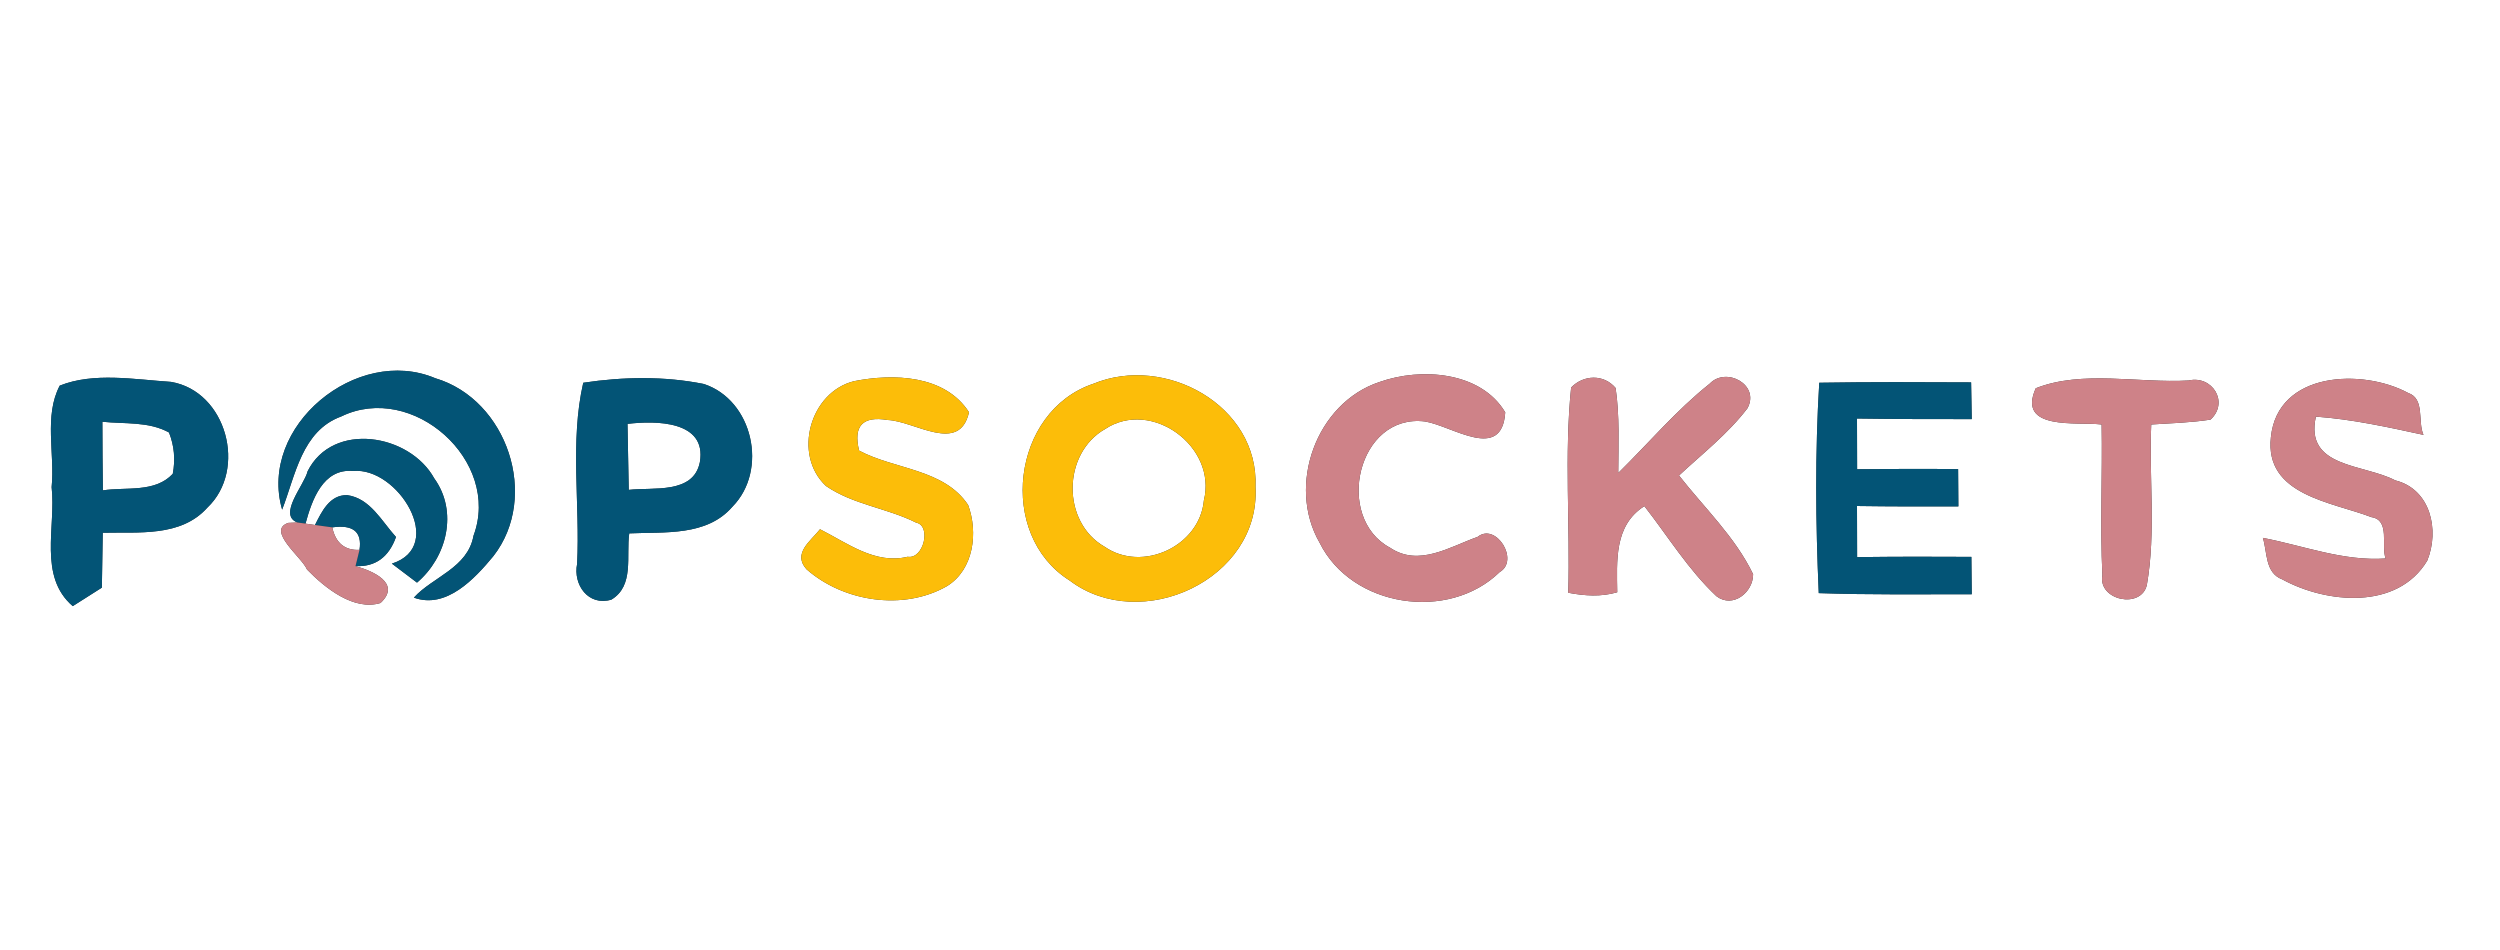 <?xml version="1.0" encoding="UTF-8" ?>
<!DOCTYPE svg PUBLIC "-//W3C//DTD SVG 1.1//EN" "http://www.w3.org/Graphics/SVG/1.1/DTD/svg11.dtd">
<svg width="200pt" height="76pt" viewBox="0 0 200 76" version="1.1" xmlns="http://www.w3.org/2000/svg">
<rect x="0" y="0" width="200" height="76" fill="#333333" stroke="none"/>
<g id="#ffffffff">
<path fill="#ffffff" opacity="1.00" d=" M 0.00 0.00 L 200.00 0.00 L 200.00 76.00 L 0.00 76.00 L 0.00 0.00 M 4.78 30.85 C 3.50 33.27 4.40 36.31 4.13 38.97 C 4.49 42.14 3.04 46.10 5.82 48.49 C 6.40 48.12 7.57 47.38 8.15 47.01 C 8.18 45.55 8.20 44.08 8.22 42.62 C 11.08 42.55 14.47 42.98 16.59 40.61 C 19.80 37.57 18.13 31.30 13.68 30.55 C 10.78 30.36 7.50 29.76 4.78 30.85 M 22.57 40.77 C 23.63 38.05 24.14 34.47 27.29 33.32 C 33.01 30.53 40.12 36.87 37.88 42.86 C 37.42 45.44 34.61 46.15 33.11 47.81 C 35.69 48.75 37.97 46.31 39.47 44.49 C 43.18 39.73 40.58 31.97 34.83 30.26 C 28.55 27.60 20.64 34.10 22.57 40.77 M 46.66 30.62 C 45.58 35.33 46.41 40.29 46.17 45.10 C 45.83 46.78 47.07 48.52 48.91 47.97 C 50.76 46.86 50.08 44.47 50.34 42.67 C 53.17 42.54 56.54 42.92 58.60 40.53 C 61.47 37.61 60.24 32.01 56.31 30.72 C 53.15 30.08 49.84 30.14 46.66 30.62 M 68.34 30.49 C 64.80 31.35 63.39 36.37 66.08 38.88 C 68.24 40.37 70.96 40.64 73.29 41.81 C 74.53 42.05 73.89 44.76 72.61 44.54 C 70.03 45.18 67.76 43.43 65.60 42.34 C 64.86 43.28 63.38 44.27 64.52 45.54 C 67.47 48.14 72.27 48.89 75.76 46.89 C 77.91 45.56 78.26 42.59 77.45 40.40 C 75.52 37.50 71.58 37.57 68.73 36.05 C 68.24 34.08 69.01 33.26 71.01 33.60 C 73.18 33.68 76.75 36.36 77.52 32.98 C 75.60 29.99 71.48 29.87 68.34 30.49 M 87.47 30.70 C 80.94 32.89 79.74 42.77 85.57 46.44 C 91.27 50.76 100.85 46.35 100.44 38.96 C 100.72 32.42 93.19 28.33 87.47 30.70 M 110.36 30.56 C 105.30 32.23 102.92 38.83 105.57 43.42 C 108.14 48.60 115.88 49.75 119.97 45.77 C 121.59 44.83 119.67 41.77 118.21 42.95 C 115.98 43.74 113.51 45.37 111.21 43.82 C 106.71 41.42 108.60 33.04 114.01 33.72 C 116.22 34.09 120.15 36.97 120.42 32.99 C 118.47 29.71 113.67 29.38 110.36 30.56 M 125.69 31.00 C 125.13 36.45 125.62 41.95 125.46 47.42 C 126.76 47.67 128.09 47.76 129.38 47.38 C 129.35 44.87 129.12 42.03 131.55 40.49 C 133.44 42.91 135.06 45.58 137.32 47.70 C 138.63 48.69 140.25 47.39 140.25 45.94 C 138.81 42.95 136.34 40.62 134.32 38.04 C 136.19 36.30 138.23 34.71 139.79 32.67 C 140.83 30.80 138.10 29.30 136.77 30.70 C 134.10 32.82 131.89 35.45 129.46 37.84 C 129.47 35.57 129.58 33.29 129.25 31.04 C 128.30 29.92 126.69 29.97 125.69 31.00 M 145.54 30.62 C 145.20 36.22 145.25 41.85 145.50 47.45 C 149.58 47.59 153.66 47.54 157.74 47.54 C 157.73 46.54 157.72 45.54 157.71 44.55 C 154.66 44.53 151.62 44.53 148.57 44.57 C 148.57 43.55 148.56 41.50 148.56 40.48 C 151.26 40.52 153.97 40.52 156.67 40.51 C 156.67 39.52 156.66 38.52 156.65 37.53 C 153.96 37.50 151.26 37.51 148.57 37.54 C 148.57 36.52 148.56 34.50 148.56 33.48 C 151.62 33.53 154.68 33.53 157.74 33.53 C 157.72 32.55 157.71 31.57 157.69 30.59 C 153.64 30.57 149.59 30.55 145.54 30.62 M 162.86 31.06 C 161.32 34.49 166.19 33.72 168.13 33.96 C 168.20 37.98 168.00 42.00 168.19 46.02 C 167.82 48.03 171.30 48.76 171.75 46.79 C 172.49 42.56 171.91 38.23 172.10 33.96 C 173.68 33.86 175.27 33.81 176.84 33.57 C 178.36 32.17 176.96 30.00 175.09 30.44 C 171.08 30.67 166.58 29.59 162.86 31.06 M 181.67 34.98 C 181.16 39.62 186.54 40.15 189.71 41.37 C 191.24 41.60 190.47 43.66 190.85 44.68 C 187.47 44.91 184.30 43.66 181.03 43.03 C 181.39 44.18 181.19 45.83 182.58 46.35 C 186.13 48.29 191.80 48.82 194.18 44.85 C 195.18 42.41 194.45 39.13 191.62 38.43 C 189.10 37.10 184.35 37.45 185.27 33.33 C 188.18 33.54 191.03 34.17 193.88 34.79 C 193.40 33.75 194.01 31.90 192.66 31.44 C 188.99 29.46 182.20 29.71 181.67 34.98 M 24.61 37.70 C 24.35 38.81 22.19 41.20 23.80 41.80 L 23.06 41.83 C 21.29 42.44 24.15 44.58 24.56 45.56 C 26.01 47.05 28.31 48.89 30.44 48.24 C 32.15 46.65 29.76 45.65 28.44 45.29 C 30.02 45.36 31.10 44.58 31.68 42.96 C 30.54 41.71 29.62 39.86 27.77 39.61 C 26.37 39.58 25.73 40.94 25.20 42.00 L 24.44 41.89 C 24.95 40.02 25.83 37.45 28.25 37.68 C 31.81 37.33 35.76 43.69 31.35 45.09 C 32.02 45.60 32.69 46.11 33.36 46.61 C 35.76 44.57 36.66 40.93 34.74 38.27 C 32.78 34.71 26.63 33.67 24.61 37.70 Z" />
<path fill="#ffffff" opacity="1.00" d=" M 50.20 33.91 C 52.44 33.64 56.56 33.64 55.99 36.97 C 55.48 39.56 52.23 38.96 50.30 39.19 C 50.26 37.43 50.23 35.67 50.20 33.91 Z" />
<path fill="#ffffff" opacity="1.00" d=" M 8.19 33.74 C 9.97 33.93 11.89 33.70 13.52 34.60 C 13.94 35.66 14.04 36.77 13.82 37.91 C 12.38 39.44 10.09 38.94 8.23 39.23 C 8.21 37.40 8.19 35.57 8.19 33.74 Z" />
<path fill="#ffffff" opacity="1.00" d=" M 88.41 34.32 C 92.13 31.87 97.38 35.74 96.31 40.03 C 95.98 43.69 91.39 45.83 88.37 43.74 C 84.92 41.77 84.98 36.28 88.41 34.32 Z" />
<path fill="#ffffff" opacity="1.00" d=" M 26.58 42.19 C 28.25 41.95 28.98 42.55 28.76 43.99 C 27.58 44.04 26.85 43.44 26.58 42.19 Z" />
</g>
<g id="#035476ff">
<path fill="#035476" opacity="1.00" d=" M 4.78 30.85 C 7.50 29.76 10.78 30.36 13.68 30.55 C 18.13 31.30 19.80 37.57 16.59 40.61 C 14.47 42.98 11.08 42.55 8.22 42.62 C 8.20 44.08 8.18 45.55 8.15 47.01 C 7.57 47.38 6.40 48.12 5.82 48.49 C 3.04 46.10 4.49 42.14 4.13 38.97 C 4.40 36.31 3.50 33.27 4.78 30.85 M 8.19 33.74 C 8.19 35.57 8.21 37.40 8.23 39.23 C 10.09 38.94 12.38 39.44 13.82 37.91 C 14.04 36.77 13.94 35.66 13.52 34.60 C 11.89 33.70 9.97 33.93 8.19 33.74 Z" />
<path fill="#035476" opacity="1.00" d=" M 22.57 40.77 C 20.64 34.10 28.55 27.60 34.83 30.26 C 40.58 31.97 43.18 39.73 39.47 44.49 C 37.97 46.31 35.69 48.75 33.11 47.81 C 34.61 46.15 37.42 45.44 37.88 42.86 C 40.12 36.87 33.01 30.53 27.29 33.32 C 24.14 34.47 23.63 38.05 22.57 40.77 Z" />
<path fill="#035476" opacity="1.00" d=" M 46.66 30.62 C 49.84 30.14 53.15 30.08 56.31 30.72 C 60.24 32.01 61.47 37.61 58.60 40.53 C 56.54 42.92 53.17 42.54 50.34 42.67 C 50.08 44.47 50.76 46.86 48.91 47.97 C 47.07 48.52 45.83 46.78 46.17 45.10 C 46.41 40.29 45.58 35.33 46.66 30.62 M 50.20 33.91 C 50.23 35.67 50.26 37.43 50.30 39.19 C 52.23 38.96 55.48 39.56 55.99 36.97 C 56.56 33.64 52.44 33.64 50.20 33.91 Z" />
<path fill="#035476" opacity="1.00" d=" M 145.54 30.62 C 149.59 30.55 153.64 30.57 157.69 30.59 C 157.71 31.57 157.72 32.55 157.74 33.53 C 154.68 33.53 151.62 33.53 148.56 33.48 C 148.56 34.50 148.57 36.52 148.57 37.54 C 151.26 37.51 153.96 37.50 156.65 37.53 C 156.66 38.52 156.67 39.52 156.67 40.51 C 153.97 40.52 151.26 40.52 148.56 40.48 C 148.56 41.50 148.57 43.55 148.57 44.57 C 151.62 44.53 154.66 44.53 157.71 44.55 C 157.72 45.54 157.73 46.54 157.74 47.54 C 153.66 47.54 149.58 47.59 145.50 47.45 C 145.25 41.85 145.20 36.22 145.54 30.62 Z" />
<path fill="#035476" opacity="1.00" d=" M 24.61 37.70 C 26.63 33.67 32.78 34.71 34.74 38.27 C 36.66 40.93 35.76 44.57 33.36 46.61 C 32.69 46.11 32.02 45.60 31.35 45.09 C 35.76 43.69 31.81 37.33 28.25 37.68 C 25.83 37.45 24.95 40.02 24.44 41.89 L 23.80 41.80 C 22.19 41.20 24.35 38.81 24.61 37.70 Z" />
<path fill="#035476" opacity="1.00" d=" M 25.20 42.00 C 25.73 40.94 26.37 39.58 27.77 39.61 C 29.62 39.86 30.54 41.71 31.68 42.96 C 31.10 44.58 30.02 45.36 28.44 45.29 L 28.76 43.99 C 28.98 42.55 28.25 41.95 26.58 42.19 L 25.20 42.00 Z" />
</g>
<g id="#fcbd09ff">
<path fill="#fcbd09" opacity="1.00" d=" M 68.34 30.49 C 71.48 29.87 75.60 29.99 77.52 32.98 C 76.75 36.36 73.18 33.68 71.01 33.60 C 69.01 33.26 68.24 34.08 68.73 36.05 C 71.58 37.57 75.52 37.50 77.45 40.40 C 78.26 42.59 77.91 45.56 75.76 46.89 C 72.27 48.89 67.47 48.14 64.52 45.54 C 63.38 44.27 64.86 43.28 65.60 42.34 C 67.76 43.43 70.03 45.18 72.61 44.54 C 73.89 44.76 74.53 42.05 73.29 41.81 C 70.96 40.64 68.24 40.37 66.08 38.88 C 63.39 36.37 64.80 31.35 68.34 30.49 Z" />
<path fill="#fcbd09" opacity="1.00" d=" M 87.47 30.70 C 93.19 28.33 100.72 32.42 100.44 38.96 C 100.85 46.35 91.27 50.76 85.57 46.44 C 79.74 42.77 80.94 32.89 87.47 30.70 M 88.41 34.32 C 84.98 36.28 84.92 41.77 88.37 43.74 C 91.39 45.83 95.98 43.69 96.31 40.03 C 97.38 35.74 92.13 31.87 88.41 34.32 Z" />
</g>
<g id="#ce8288ff">
<path fill="#ce8288" opacity="1.00" d=" M 110.36 30.56 C 113.67 29.38 118.47 29.71 120.42 32.99 C 120.15 36.97 116.22 34.09 114.01 33.72 C 108.60 33.04 106.71 41.42 111.21 43.82 C 113.51 45.37 115.98 43.74 118.21 42.95 C 119.67 41.77 121.59 44.83 119.97 45.77 C 115.88 49.75 108.14 48.60 105.57 43.42 C 102.92 38.83 105.30 32.23 110.36 30.56 Z" />
<path fill="#ce8288" opacity="1.00" d=" M 125.69 31.00 C 126.69 29.97 128.30 29.92 129.25 31.04 C 129.58 33.29 129.47 35.57 129.46 37.84 C 131.89 35.45 134.10 32.82 136.77 30.70 C 138.10 29.30 140.83 30.80 139.79 32.67 C 138.23 34.71 136.19 36.30 134.32 38.04 C 136.34 40.62 138.81 42.95 140.25 45.94 C 140.25 47.39 138.63 48.69 137.32 47.70 C 135.06 45.58 133.44 42.91 131.55 40.49 C 129.12 42.03 129.35 44.87 129.38 47.38 C 128.09 47.76 126.76 47.67 125.46 47.42 C 125.62 41.95 125.13 36.45 125.69 31.00 Z" />
<path fill="#ce8288" opacity="1.00" d=" M 162.86 31.06 C 166.58 29.59 171.08 30.67 175.09 30.44 C 176.96 30.00 178.36 32.17 176.84 33.57 C 175.27 33.81 173.68 33.86 172.10 33.96 C 171.91 38.23 172.49 42.56 171.75 46.79 C 171.30 48.76 167.82 48.03 168.19 46.02 C 168.00 42.00 168.20 37.98 168.13 33.96 C 166.19 33.72 161.32 34.49 162.86 31.06 Z" />
<path fill="#ce8288" opacity="1.00" d=" M 181.67 34.98 C 182.20 29.71 188.99 29.46 192.66 31.44 C 194.01 31.90 193.40 33.75 193.88 34.79 C 191.03 34.17 188.18 33.54 185.27 33.33 C 184.35 37.45 189.10 37.10 191.62 38.43 C 194.45 39.13 195.18 42.41 194.18 44.85 C 191.80 48.82 186.13 48.29 182.58 46.35 C 181.19 45.83 181.39 44.18 181.03 43.03 C 184.30 43.66 187.47 44.91 190.85 44.68 C 190.47 43.66 191.24 41.60 189.71 41.37 C 186.54 40.15 181.16 39.62 181.67 34.98 Z" />
<path fill="#ce8288" opacity="1.00" d=" M 23.06 41.83 L 23.80 41.80 L 24.44 41.89 L 25.20 42.00 L 26.58 42.19 C 26.85 43.44 27.58 44.04 28.76 43.99 L 28.44 45.29 C 29.76 45.65 32.15 46.65 30.44 48.24 C 28.31 48.89 26.01 47.05 24.56 45.56 C 24.15 44.58 21.29 42.44 23.06 41.83 Z" />
</g>
</svg>
